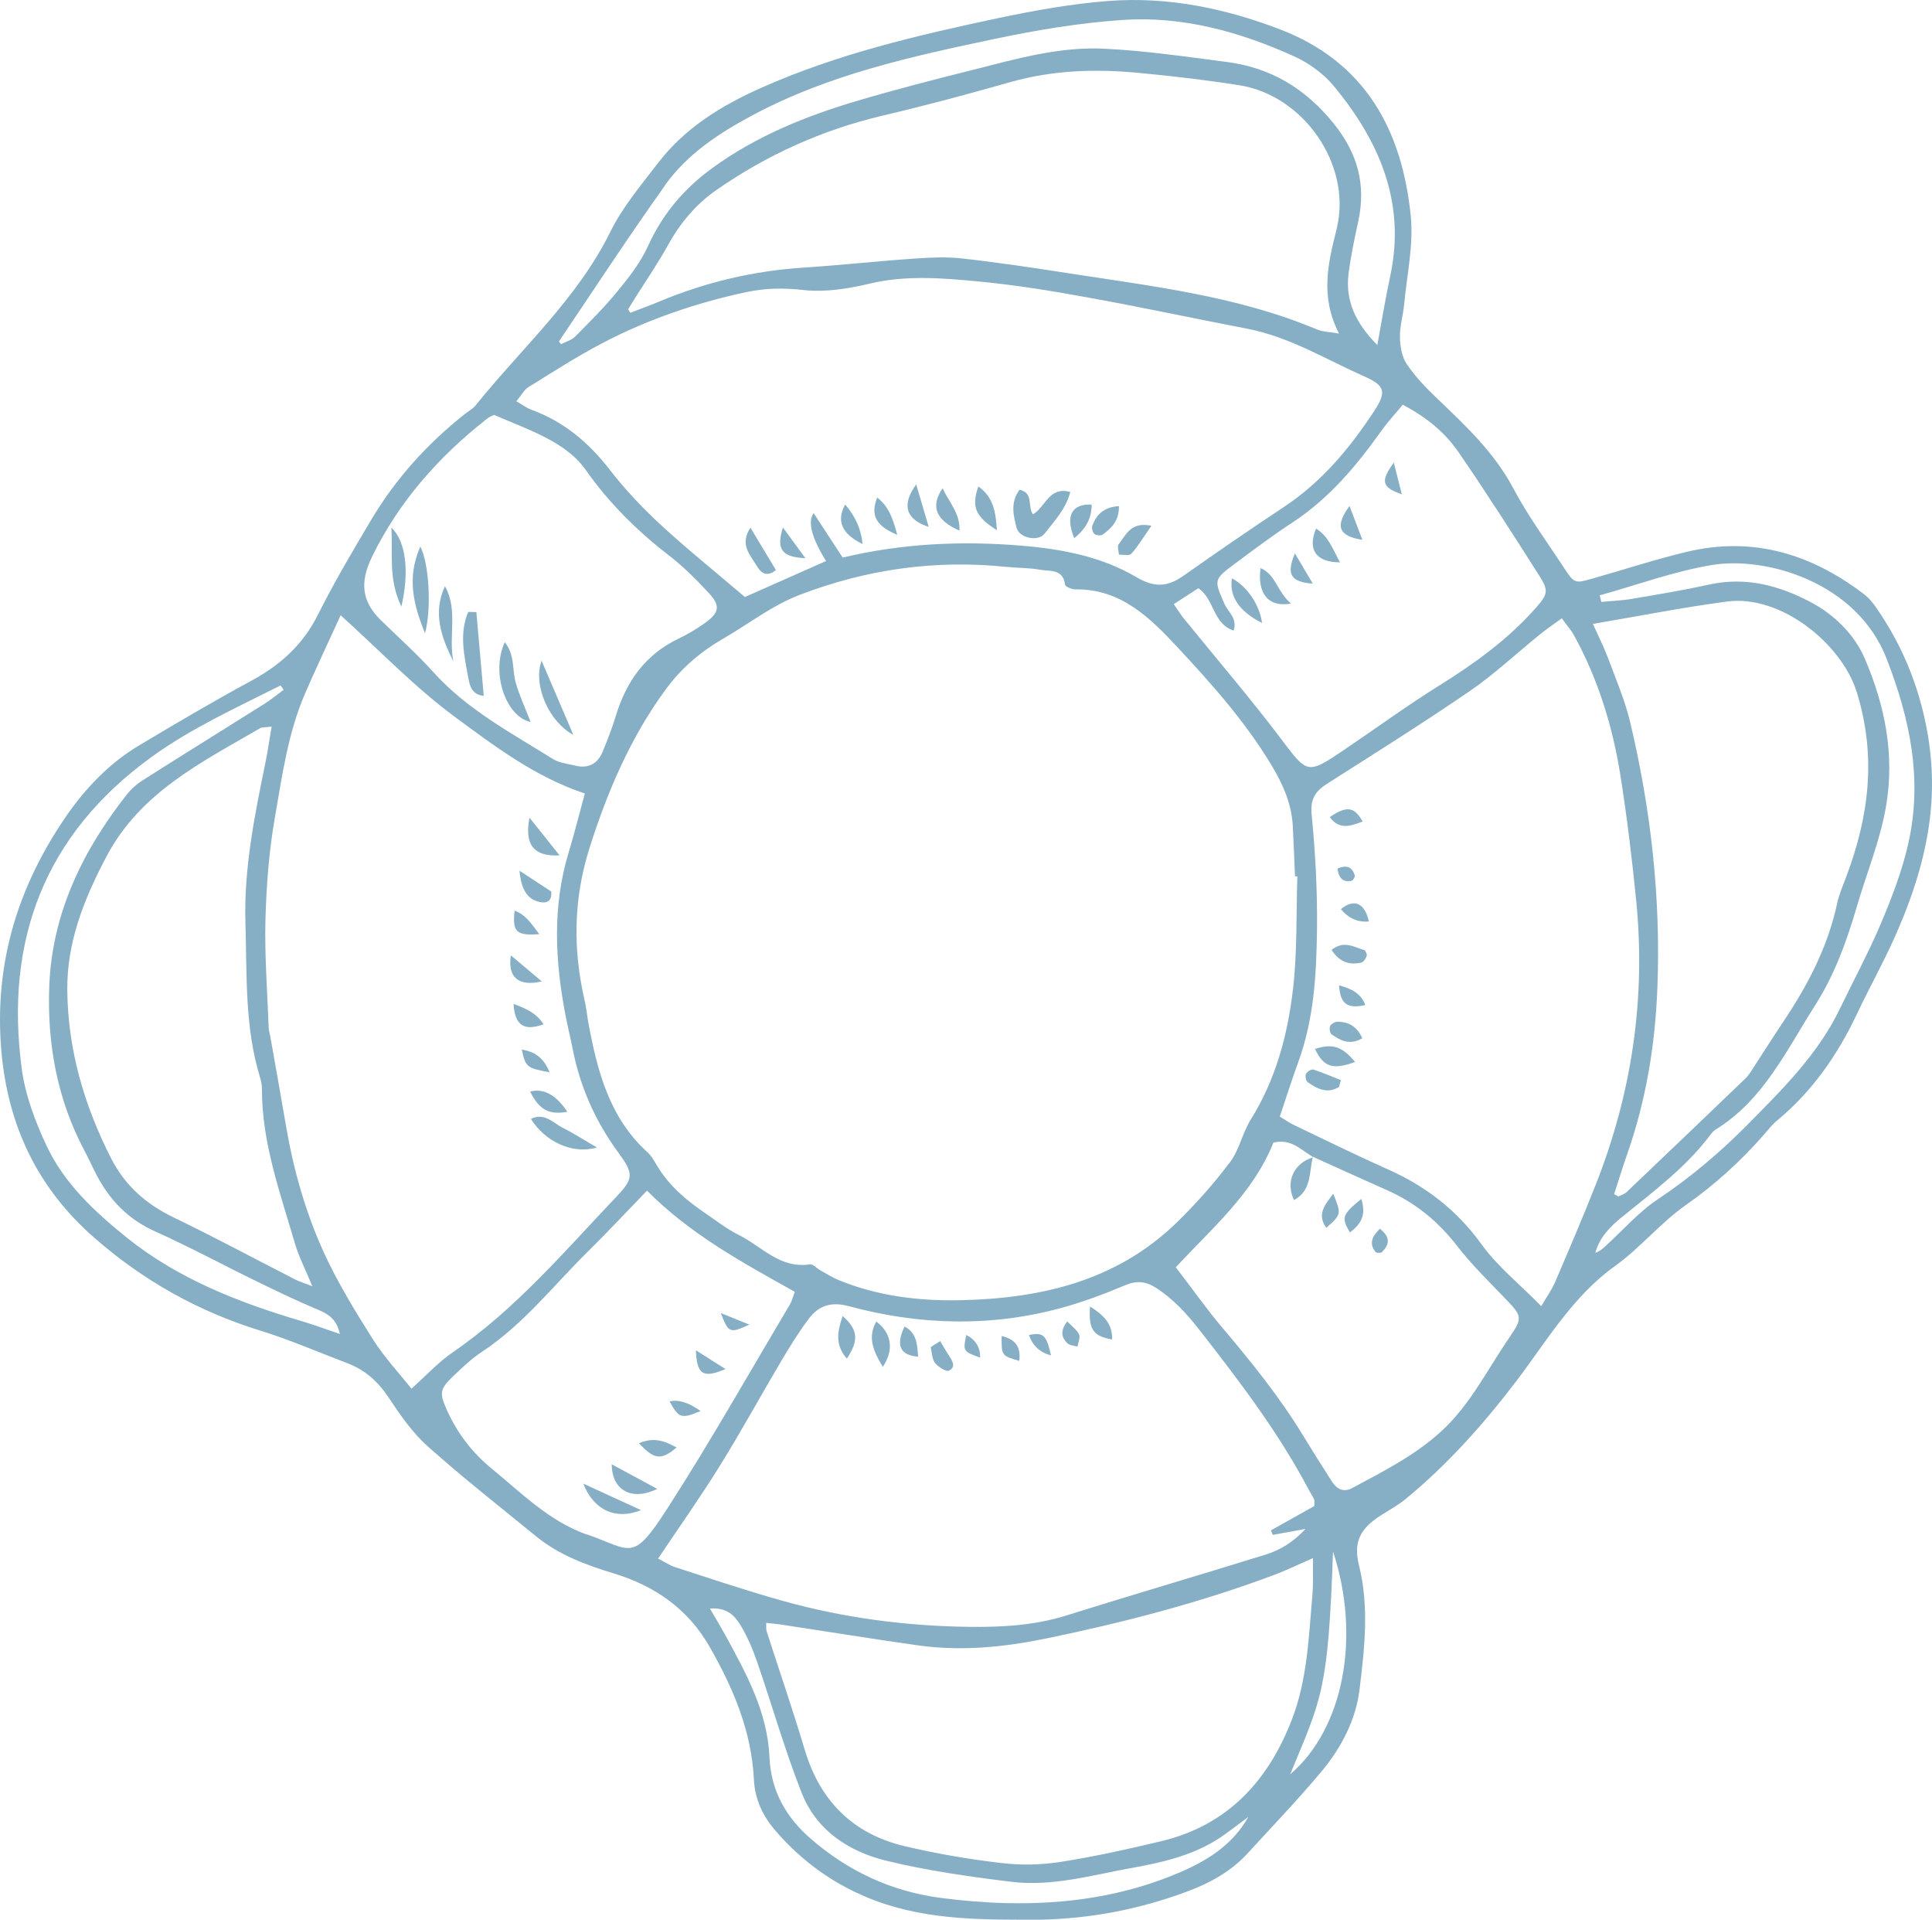 <?xml version="1.0" encoding="UTF-8"?>
<svg xmlns="http://www.w3.org/2000/svg" width="305" height="303" viewBox="0 0 305 303" fill="none">
  <path d="M304.566 117.406C303.432 109.496 300.672 102.322 296.115 95.799C295.621 95.088 295.03 94.376 294.343 93.846C286.013 87.455 276.755 84.597 266.328 87.093C261.313 88.287 256.395 89.903 251.428 91.314C248.571 92.121 248.547 92.121 246.872 89.577C244.183 85.466 241.23 81.475 238.94 77.146C235.914 71.419 231.345 67.162 226.789 62.809C225.077 61.17 223.389 59.421 222.075 57.456C221.304 56.31 221.038 54.659 221.002 53.224C220.978 51.475 221.509 49.739 221.677 47.979C222.111 43.349 223.172 38.634 222.714 34.088C221.352 20.572 215.554 9.792 202.064 4.632C193.373 1.304 184.356 -0.553 175.062 0.146C169.179 0.593 163.308 1.654 157.522 2.871C144.816 5.572 132.171 8.526 120.213 13.844C113.92 16.641 108.134 20.174 103.879 25.733C101.203 29.229 98.273 32.678 96.356 36.584C91.125 47.183 82.361 54.936 75.14 63.919C74.682 64.498 73.983 64.883 73.38 65.354C67.486 70.008 62.507 75.506 58.661 81.957C55.696 86.925 52.755 91.916 50.163 97.077C47.788 101.816 44.208 104.999 39.639 107.471C33.66 110.702 27.789 114.175 21.955 117.659C17.229 120.481 13.48 124.424 10.382 128.921C2.8 139.99 -0.925 152.084 0.196 165.66C1.185 177.585 5.874 187.46 14.855 195.334C22.546 202.086 31.237 206.969 41.05 210.008C45.727 211.455 50.259 213.42 54.84 215.169C57.649 216.23 59.71 218.087 61.386 220.631C63.182 223.344 65.111 226.129 67.51 228.275C73.055 233.219 78.901 237.813 84.663 242.515C88.244 245.433 92.499 247.001 96.839 248.327C103.372 250.304 108.592 253.922 112.04 259.95C115.765 266.473 118.646 273.25 119.019 280.894C119.164 283.885 120.345 286.525 122.286 288.792C126.626 293.892 131.93 297.654 138.186 299.993C146.637 303.153 155.497 303.008 164.309 302.996C172.205 302.827 179.835 301.356 187.237 298.619C190.974 297.244 194.361 295.4 197.05 292.433C200.955 288.153 204.982 283.969 208.694 279.52C211.78 275.794 214.059 271.429 214.637 266.606C215.421 260.119 216.168 253.584 214.541 247.061C213.625 243.359 214.734 241.249 218.037 239.151C219.315 238.343 220.653 237.608 221.822 236.667C228.488 231.205 234.19 224.803 239.386 217.978C244.232 211.6 248.258 204.618 254.997 199.795C258.963 196.95 262.145 192.995 266.147 190.197C270.752 186.978 274.79 183.276 278.455 179.104C279.118 178.345 279.745 177.525 280.516 176.886C286.074 172.292 290.064 166.553 293.126 160.09C295.006 156.099 297.164 152.24 298.984 148.213C303.396 138.422 306.121 128.342 304.553 117.406H304.566ZM257.335 113.909C256.515 110.509 255.117 107.242 253.888 103.95C253.249 102.226 252.405 100.562 251.465 98.476C258.866 97.222 265.725 95.859 272.657 94.943C281.228 93.822 290.775 101.695 293.114 109.219C296.26 119.323 295.066 128.812 291.474 138.35C290.944 139.761 290.329 141.171 290.015 142.63C288.533 149.527 285.326 155.616 281.433 161.404C279.89 163.707 278.419 166.046 276.9 168.373C276.49 169 276.104 169.688 275.562 170.206C269.318 176.211 263.061 182.191 256.781 188.16C256.443 188.485 255.925 188.618 255.491 188.847C255.262 188.726 255.045 188.594 254.816 188.473C255.515 186.351 256.166 184.205 256.901 182.107C259.879 173.594 261.313 164.84 261.651 155.821C262.193 141.63 260.614 127.679 257.335 113.921V113.909ZM221.448 63.883C225.173 65.836 228.115 68.247 230.248 71.358C234.672 77.785 238.879 84.38 243.062 90.964C244.533 93.279 244.292 93.87 242.472 95.932C238.096 100.899 232.816 104.709 227.222 108.194C222.099 111.389 217.205 114.97 212.202 118.347C206.332 122.313 206.404 122.133 202.209 116.586C197.279 110.063 191.938 103.853 186.791 97.499C186.333 96.932 185.959 96.305 185.308 95.353C186.707 94.448 187.912 93.665 189.178 92.845C191.733 94.557 191.432 98.439 194.747 99.525C195.386 97.583 193.867 96.595 193.313 95.341C191.661 91.579 191.589 91.482 194.771 89.107C197.797 86.852 200.823 84.573 203.993 82.499C209.815 78.701 214.143 73.517 218.121 67.934C219.122 66.535 220.303 65.269 221.448 63.883ZM204.813 138.338C204.608 144.258 204.813 150.215 204.126 156.075C203.282 163.333 201.413 170.387 197.435 176.741C196.133 178.827 195.651 181.48 194.193 183.421C191.625 186.821 188.768 190.053 185.706 193.019C176.243 202.195 164.333 204.944 151.688 205.221C145.118 205.366 138.584 204.582 132.412 202.05C131.375 201.628 130.423 201.013 129.447 200.47C128.904 200.169 128.338 199.482 127.868 199.554C123.154 200.302 120.249 196.721 116.633 194.924C114.728 193.984 113.028 192.633 111.256 191.427C108.315 189.426 105.639 187.159 103.77 184.06C103.312 183.313 102.89 182.481 102.251 181.902C96.164 176.392 94.283 168.988 92.873 161.368C92.668 160.259 92.571 159.113 92.318 158.016C90.426 149.877 90.51 141.919 93.078 133.804C95.935 124.821 99.563 116.333 105.156 108.737C107.579 105.445 110.617 102.853 114.173 100.803C118.188 98.488 121.816 95.594 126.24 93.894C136.812 89.843 147.661 88.311 158.908 89.481C160.668 89.662 162.453 89.601 164.176 89.927C165.707 90.204 167.829 89.722 168.142 92.29C168.191 92.604 169.191 93.026 169.734 93.026C176.966 92.917 181.571 97.523 185.971 102.25C191.384 108.061 196.664 113.994 200.774 120.855C202.546 123.821 203.909 126.895 204.089 130.392C204.222 133.033 204.331 135.685 204.439 138.326C204.548 138.326 204.68 138.326 204.789 138.326L204.813 138.338ZM104.952 29.277C108.508 24.286 113.534 20.994 118.995 18.088C130.99 11.71 144.033 8.888 157.088 6.127C163.73 4.728 170.481 3.607 177.244 3.149C186.719 2.51 195.748 5.018 204.319 8.9C206.657 9.961 208.96 11.637 210.587 13.603C217.772 22.308 221.979 32.002 219.459 43.638C218.724 47.038 218.169 50.475 217.434 54.466C213.962 50.945 212.347 47.424 212.901 43.144C213.251 40.395 213.83 37.669 214.42 34.969C215.686 29.145 214.336 24.201 210.539 19.487C206.079 13.964 200.606 10.673 193.662 9.78C187.177 8.948 180.679 7.972 174.158 7.682C167.178 7.357 160.415 9.298 153.701 10.998C147.589 12.53 141.477 14.097 135.438 15.882C127.313 18.281 119.49 21.428 112.546 26.456C108.074 29.687 104.626 33.703 102.312 38.815C101.142 41.407 99.31 43.746 97.49 45.965C95.44 48.485 93.114 50.776 90.835 53.091C90.257 53.682 89.341 53.923 88.581 54.333C88.461 54.188 88.352 54.044 88.232 53.899C93.789 45.676 99.213 37.356 104.976 29.277H104.952ZM211.383 52.645C209.779 52.368 208.803 52.368 207.983 52.03C195.41 46.737 181.993 45.193 168.697 43.132C163.091 42.263 157.486 41.419 151.856 40.792C149.373 40.515 146.818 40.648 144.322 40.816C138.548 41.214 132.786 41.853 127.012 42.227C119.007 42.734 111.341 44.542 103.963 47.641C102.504 48.256 100.998 48.786 99.515 49.365C99.394 49.184 99.274 49.016 99.153 48.835C99.515 48.244 99.876 47.653 100.238 47.074C101.974 44.301 103.842 41.6 105.422 38.743C107.35 35.258 109.81 32.28 113.064 30.013C121.093 24.43 129.857 20.475 139.416 18.233C146.142 16.653 152.833 14.857 159.487 12.964C166.262 11.046 173.037 10.841 180.04 11.529C185.296 12.035 190.516 12.638 195.736 13.47C205.801 15.098 213.335 25.925 211.081 35.825C211.057 35.945 211.033 36.078 210.997 36.199C209.683 41.48 208.345 46.761 211.395 52.657L211.383 52.645ZM83.47 61.073C87.316 58.686 91.125 56.238 95.127 54.14C102.312 50.39 109.942 47.786 117.862 46.098C120.803 45.471 123.733 45.422 126.819 45.772C130.23 46.158 133.883 45.579 137.282 44.771C142.936 43.421 148.578 43.867 154.183 44.398C160.066 44.94 165.924 45.893 171.735 46.954C180.149 48.473 188.515 50.27 196.905 51.885C203.571 53.175 209.309 56.72 215.397 59.421C218.736 60.892 218.881 61.917 216.904 64.932C213.07 70.767 208.658 76.049 202.763 79.967C197.411 83.512 192.119 87.154 186.863 90.855C184.332 92.64 182.307 92.809 179.353 91.072C173.892 87.853 167.672 86.659 161.295 86.129C151.82 85.345 142.442 85.755 133.027 88.01C131.484 85.647 130.001 83.368 128.446 80.98C127.474 82.371 128.129 84.895 130.411 88.552C126.071 90.469 121.78 92.387 117.597 94.231C112.944 90.264 108.435 86.647 104.204 82.741C101.347 80.1 98.647 77.218 96.272 74.156C92.933 69.839 88.991 66.523 83.844 64.654C83.157 64.401 82.554 63.931 81.517 63.34C82.265 62.448 82.723 61.531 83.47 61.061V61.073ZM58.685 87.962C62.989 79.135 69.27 72.07 76.9 66.077C77.286 65.776 77.768 65.595 77.985 65.486C80.722 66.668 83.301 67.632 85.76 68.874C88.352 70.177 90.751 71.744 92.499 74.216C96.152 79.401 100.6 83.814 105.639 87.696C107.917 89.457 109.99 91.531 111.943 93.653C113.751 95.618 113.547 96.691 111.365 98.283C110.039 99.235 108.616 100.091 107.145 100.791C101.866 103.299 98.864 107.579 97.212 113.017C96.622 114.934 95.898 116.827 95.127 118.672C94.343 120.541 92.885 121.349 90.86 120.855C89.642 120.553 88.28 120.432 87.255 119.781C80.661 115.646 73.73 112.004 68.402 106.072C65.798 103.178 62.868 100.574 60.084 97.849C57.082 94.907 56.805 91.844 58.698 87.962H58.685ZM47.692 208.549C37.722 205.595 28.103 201.869 19.918 195.262C14.903 191.21 10.129 186.773 7.357 180.853C5.56 177.031 3.993 172.871 3.439 168.723C0.714 148.43 7.043 131.706 23.908 119.492C30.248 114.898 37.361 111.691 44.304 108.182C44.461 108.411 44.618 108.652 44.774 108.881C43.786 109.605 42.834 110.401 41.809 111.052C35.408 115.079 28.983 119.058 22.606 123.109C21.666 123.7 20.761 124.472 20.074 125.34C13.046 134.238 8.212 144.186 7.778 155.641C7.429 164.635 8.996 173.474 13.324 181.6C13.975 182.818 14.541 184.096 15.18 185.326C17.265 189.365 20.183 192.428 24.45 194.345C29.959 196.817 35.299 199.711 40.736 202.351C43.907 203.895 47.089 205.426 50.332 206.777C51.959 207.464 53.176 208.32 53.647 210.551C51.501 209.827 49.62 209.116 47.692 208.549ZM38.747 145.669C39 153.82 38.602 162.079 41.05 170.049C41.23 170.64 41.351 171.291 41.351 171.906C41.339 180.383 44.22 188.244 46.546 196.226C47.173 198.36 48.222 200.374 49.307 203.015C48.077 202.532 47.306 202.303 46.607 201.954C40.218 198.686 33.889 195.286 27.428 192.163C23.064 190.053 19.737 187.159 17.507 182.77C13.275 174.426 10.72 165.684 10.623 156.316C10.539 148.683 13.287 141.847 16.82 135.167C22.172 125.038 31.852 120.3 41.074 114.934C41.363 114.765 41.785 114.826 42.882 114.681C42.508 116.839 42.279 118.552 41.929 120.24C40.206 128.632 38.482 137.096 38.747 145.681V145.669ZM64.954 219.184C62.965 216.676 60.651 214.216 58.878 211.407C56.058 206.945 53.273 202.4 51.091 197.613C48.222 191.307 46.33 184.615 45.16 177.754C44.352 173.04 43.509 168.337 42.677 163.623C42.58 163.128 42.424 162.634 42.412 162.14C42.207 156.497 41.761 150.83 41.905 145.199C42.05 139.809 42.46 134.383 43.388 129.078C44.545 122.398 45.474 115.609 48.222 109.315C49.97 105.312 51.839 101.345 53.779 97.113C60.036 102.756 65.508 108.508 71.789 113.138C78.118 117.792 84.483 122.639 92.33 125.243C91.426 128.547 90.667 131.586 89.763 134.576C87.171 143.137 87.629 151.734 89.293 160.355C89.63 162.091 90.064 163.803 90.401 165.528C91.571 171.569 94.018 177.031 97.658 181.986C99.985 185.157 100.081 185.989 97.393 188.799C89.16 197.456 81.421 206.632 71.439 213.469C69.185 215.012 67.305 217.098 64.954 219.184ZM92.716 242.238C86.701 240.128 82.349 235.666 77.587 231.772C74.513 229.252 72.175 226.189 70.547 222.548C69.378 219.931 69.378 219.292 71.5 217.255C72.958 215.868 74.441 214.445 76.105 213.348C82.614 209.055 87.352 202.918 92.812 197.54C95.85 194.55 98.767 191.415 102.143 187.931C109.086 194.912 117.296 199.313 125.469 203.895C125.143 204.775 124.999 205.39 124.697 205.908C118.32 216.616 112.184 227.479 105.446 237.957C99.816 246.711 99.816 244.685 92.728 242.214L92.716 242.238ZM106.651 247.386C105.735 247.097 104.915 246.518 103.891 246C107.254 240.984 110.593 236.269 113.631 231.374C117.018 225.924 120.092 220.293 123.359 214.771C124.709 212.504 126.095 210.249 127.687 208.139C129.242 206.065 131.231 205.414 133.991 206.162C145.142 209.176 156.401 209.49 167.6 206.427C170.987 205.498 174.314 204.257 177.557 202.882C179.413 202.098 180.86 202.207 182.499 203.268C185.176 205.004 187.261 207.247 189.238 209.767C195.531 217.821 201.727 225.924 206.525 234.979C206.814 235.534 207.175 236.064 207.441 236.619C207.537 236.824 207.477 237.101 207.501 237.704C205.307 238.934 202.968 240.236 200.63 241.551C200.726 241.792 200.823 242.033 200.931 242.262C202.45 241.985 203.969 241.707 206.103 241.321C204.065 243.504 202.016 244.685 199.798 245.373C189.347 248.628 178.835 251.691 168.383 254.971C163.357 256.55 158.221 256.839 153.062 256.779C143.069 256.659 133.208 255.368 123.576 252.68C117.886 251.088 112.269 249.195 106.639 247.374L106.651 247.386ZM120.96 256.152C121.828 256.249 122.539 256.297 123.239 256.405C130.459 257.503 137.656 258.672 144.889 259.697C151.712 260.662 158.511 259.987 165.177 258.612C177.4 256.092 189.467 252.957 201.184 248.568C203.053 247.869 204.849 246.988 207.272 245.927C207.248 248.074 207.344 249.894 207.188 251.691C206.609 258.335 206.392 265.063 203.957 271.381C200.22 281.099 193.795 288.105 183.319 290.613C178.051 291.867 172.759 293.048 167.419 293.88C164.345 294.363 161.114 294.423 158.016 294.049C152.905 293.446 147.782 292.578 142.779 291.384C134.63 289.443 129.447 284.246 127.036 276.168C125.167 269.898 123.034 263.712 121.033 257.491C120.924 257.165 120.984 256.779 120.96 256.152ZM186.417 295.46C177.593 299.282 168.287 300.62 158.752 300.379C155.364 300.295 151.953 300.006 148.59 299.571C140.754 298.559 133.883 295.351 127.94 290.179C124.07 286.815 121.708 282.631 121.479 277.398C121.177 270.211 117.802 264.134 114.487 258.045C113.788 256.779 113.028 255.537 112.076 253.897C114.764 253.668 115.994 255.043 116.862 256.454C117.971 258.262 118.814 260.264 119.514 262.277C121.9 269.174 123.889 276.228 126.566 283.004C128.904 288.925 134.027 292.265 139.946 293.699C146.396 295.267 153.038 296.207 159.644 297.015C166.105 297.811 172.386 295.966 178.678 294.833C183.898 293.892 189.057 292.687 193.457 289.467C194.675 288.587 195.868 287.683 197.074 286.778C194.627 291.119 190.721 293.603 186.417 295.46ZM203.68 280.05C208.694 267.957 209.671 266.823 210.442 244.878C214.866 258.347 212.13 272.84 203.68 280.05ZM238.506 210.792C234.913 215.916 232.213 221.668 227.439 225.996C223.269 229.782 218.338 232.254 213.468 234.871C212.07 235.618 211.033 235.015 210.261 233.834C208.706 231.41 207.163 228.962 205.657 226.491C201.98 220.462 197.568 215 193.011 209.61C190.516 206.668 188.286 203.497 185.622 200.024C191.179 193.996 197.797 188.437 201.028 180.358C201.377 180.262 201.703 180.214 202.016 180.202C202.04 180.202 202.076 180.202 202.1 180.202C202.378 180.202 202.643 180.202 202.908 180.25C202.932 180.25 202.956 180.262 202.993 180.274C203.246 180.322 203.499 180.383 203.728 180.467C203.728 180.467 203.728 180.467 203.74 180.467C204.969 180.925 205.982 181.829 207.079 182.493C207.127 182.529 207.188 182.565 207.236 182.589C207.236 182.589 207.236 182.613 207.236 182.637C207.248 182.637 207.26 182.625 207.284 182.613L207.248 182.577C211.154 184.337 215.035 186.11 218.953 187.846C223.425 189.824 227.03 192.778 230.043 196.672C232.418 199.735 235.239 202.46 237.927 205.269C240.169 207.621 240.374 208.091 238.506 210.756V210.792ZM245.473 202.412C245.003 203.521 244.268 204.534 243.316 206.162C239.904 202.689 236.408 199.904 233.889 196.407C229.983 190.981 225.053 187.207 219.049 184.542C214.107 182.336 209.249 179.949 204.355 177.609C203.583 177.248 202.872 176.741 202.04 176.235C203.041 173.245 203.957 170.375 204.982 167.553C207.441 160.801 207.826 153.735 207.911 146.694C207.983 140.665 207.658 134.588 207.067 128.583C206.826 126.1 207.658 124.882 209.514 123.7C217.036 118.901 224.595 114.175 231.948 109.135C235.878 106.446 239.386 103.142 243.099 100.14C244.135 99.296 245.244 98.548 246.558 97.596C247.366 98.705 248.029 99.44 248.487 100.284C252.296 107.205 254.587 114.669 255.816 122.422C256.853 129.005 257.661 135.637 258.312 142.269C259.818 157.594 257.624 172.425 252.007 186.749C249.934 192.018 247.703 197.227 245.473 202.424V202.412ZM301.263 133.129C300.298 137.397 298.707 141.569 296.995 145.621C295.042 150.251 292.631 154.7 290.449 159.234C286.99 166.42 281.42 171.894 275.924 177.465C271.572 181.866 266.919 185.821 261.747 189.269C258.637 191.331 256.118 194.273 253.321 196.805C252.899 197.191 252.453 197.54 251.85 197.745C252.513 195.322 254.165 193.622 255.985 192.151C260.964 188.099 266.147 184.289 270.041 179.08C270.27 178.779 270.535 178.478 270.848 178.285C278.395 173.63 281.999 165.805 286.52 158.727C289.594 153.916 291.522 148.611 293.126 143.125C294.669 137.819 296.814 132.719 297.755 127.197C299.141 119.034 297.55 111.341 294.403 103.974C292.764 100.152 289.606 97.041 285.917 95.076C280.974 92.447 275.646 90.988 269.884 92.254C265.834 93.146 261.723 93.834 257.624 94.521C256.033 94.798 254.406 94.846 252.791 95.003C252.706 94.653 252.622 94.304 252.549 93.966C258.456 92.326 264.279 90.168 270.282 89.179C278.78 87.769 293.138 91.856 297.839 103.974C301.552 113.548 303.529 123.049 301.263 133.105V133.129Z" fill="#86AFC6"></path>
  <path d="M164.888 84.248C166.419 82.258 168.263 80.377 168.962 77.652C165.587 76.724 165.092 80.004 163.067 81.185C162.163 79.871 163.224 77.809 160.958 77.303C159.475 79.256 159.969 81.378 160.5 83.356C160.922 84.899 163.875 85.55 164.888 84.236V84.248Z" fill="#86AFC6"></path>
  <path d="M157.377 83.693C157.197 80.655 156.763 78.412 154.448 76.784C153.339 79.979 153.918 81.463 157.377 83.693Z" fill="#86AFC6"></path>
  <path d="M151.471 83.753C151.591 81.004 149.831 79.304 148.807 77.073C146.842 79.931 147.746 82.114 151.471 83.753Z" fill="#86AFC6"></path>
  <path d="M122.491 89.975C121.237 87.889 120.044 85.9 118.465 83.283C116.705 86.008 118.465 87.6 119.417 89.24C120.032 90.289 120.936 91.241 122.491 89.975Z" fill="#86AFC6"></path>
  <path d="M176.653 87.552C177.316 87.515 178.28 87.757 178.594 87.407C179.643 86.249 180.45 84.875 181.776 82.982C178.437 82.294 177.75 84.501 176.605 85.888C176.34 86.213 176.617 86.997 176.641 87.564L176.653 87.552Z" fill="#86AFC6"></path>
  <path d="M169.577 84.947C171.506 83.404 172.337 81.752 172.337 79.642C169.215 79.497 168.142 81.39 169.577 84.947Z" fill="#86AFC6"></path>
  <path d="M174.061 84.392C175.435 83.38 176.689 82.234 176.641 79.883C174.206 80.04 173.097 81.257 172.446 82.958C172.313 83.319 172.482 84.007 172.759 84.26C173.024 84.501 173.784 84.585 174.061 84.392Z" fill="#86AFC6"></path>
  <path d="M146.613 83.163C145.95 80.908 145.383 78.991 144.636 76.459C142.273 79.702 142.996 81.993 146.613 83.163Z" fill="#86AFC6"></path>
  <path d="M136.173 85.864C135.92 83.368 134.968 81.45 133.425 79.63C131.99 82.21 132.906 84.308 136.173 85.864Z" fill="#86AFC6"></path>
  <path d="M141.646 84.417C140.959 81.836 140.308 79.943 138.476 78.532C137.403 81.318 138.223 82.97 141.646 84.417Z" fill="#86AFC6"></path>
  <path d="M127.144 88.106C125.794 86.261 124.697 84.754 123.6 83.259C122.479 86.707 123.468 87.95 127.144 88.106Z" fill="#86AFC6"></path>
  <path d="M83.808 176.597C86.001 180.117 90.269 182.264 94.235 181.118C91.932 179.78 90.401 178.779 88.774 177.971C87.279 177.211 85.941 175.548 83.808 176.609V176.597Z" fill="#86AFC6"></path>
  <path d="M88.34 135.01C86.785 133.057 85.387 131.308 83.591 129.066C82.747 133.382 84.326 135.239 88.34 135.01Z" fill="#86AFC6"></path>
  <path d="M83.687 172.292C85.146 175.186 86.628 175.994 89.558 175.487C87.81 172.823 85.809 171.725 83.687 172.292Z" fill="#86AFC6"></path>
  <path d="M85.17 142.365C86.351 142.618 87.159 142.233 87.026 140.713C85.531 139.737 83.988 138.736 82.011 137.434C82.277 140.46 83.301 141.955 85.17 142.365Z" fill="#86AFC6"></path>
  <path d="M85.809 161.669C84.675 159.873 82.988 159.161 81.071 158.462C81.276 161.838 82.711 162.803 85.809 161.669Z" fill="#86AFC6"></path>
  <path d="M85.531 154.905C83.82 153.47 82.301 152.18 80.649 150.793C80.119 154.278 81.843 155.749 85.531 154.905Z" fill="#86AFC6"></path>
  <path d="M85.134 147.441C83.844 145.729 82.976 144.379 81.24 143.728C80.866 147.068 81.493 147.731 85.134 147.441Z" fill="#86AFC6"></path>
  <path d="M82.373 165.66C82.964 168.422 83.169 168.602 86.761 169.241C85.784 166.866 84.386 165.998 82.373 165.66Z" fill="#86AFC6"></path>
  <path d="M207.597 165.564C208.948 168.409 210.382 168.916 213.926 167.614C211.865 165.13 210.31 164.672 207.597 165.564Z" fill="#86AFC6"></path>
  <path d="M206.175 169.483C206.018 169.82 206.151 170.592 206.428 170.797C207.959 171.882 209.598 172.69 211.395 171.556C211.491 171.195 211.588 170.845 211.684 170.483C210.237 169.917 208.815 169.29 207.344 168.819C207.043 168.723 206.344 169.145 206.187 169.483H206.175Z" fill="#86AFC6"></path>
  <path d="M211.202 161.259C210.792 161.247 210.177 161.573 209.996 161.922C209.828 162.26 209.936 163.056 210.201 163.249C211.612 164.238 213.106 165.033 215.059 163.876C214.131 161.802 212.745 161.32 211.19 161.259H211.202Z" fill="#86AFC6"></path>
  <path d="M215.349 149.949C213.781 149.515 212.202 148.358 210.213 149.925C211.491 151.927 213.07 152.325 214.891 151.939C215.252 151.867 215.614 151.3 215.758 150.878C215.843 150.625 215.566 150.01 215.349 149.937V149.949Z" fill="#86AFC6"></path>
  <path d="M211.684 143.499C212.906 144.962 214.376 145.609 216.096 145.44C215.469 142.522 213.769 141.774 211.684 143.499Z" fill="#86AFC6"></path>
  <path d="M215.12 129.669C213.794 127.317 212.612 127.149 209.924 128.969C211.467 131.079 213.251 130.344 215.12 129.669Z" fill="#86AFC6"></path>
  <path d="M211.395 155.532C211.575 158.45 212.697 159.282 215.541 158.631C214.782 156.677 213.239 156.026 211.395 155.532Z" fill="#86AFC6"></path>
  <path d="M211.141 137.108C211.346 138.676 212.07 139.29 213.384 139.025C213.601 138.977 213.938 138.41 213.878 138.181C213.504 136.939 212.697 136.421 211.141 137.096V137.108Z" fill="#86AFC6"></path>
  <path d="M138.331 208.585C136.945 211.117 137.837 213.227 139.368 215.735C141.2 213.01 140.73 210.382 138.331 208.585Z" fill="#86AFC6"></path>
  <path d="M133.027 207.717C132.195 210.117 131.785 212.287 133.69 214.433C135.619 211.563 135.45 209.851 133.027 207.717Z" fill="#86AFC6"></path>
  <path d="M175.556 211.419C175.652 208.995 174.314 207.633 172.084 206.21C171.807 209.827 172.578 210.9 175.556 211.419Z" fill="#86AFC6"></path>
  <path d="M144.949 214.132C144.792 212.275 144.78 210.454 142.803 209.369C141.369 212.335 142.08 213.927 144.949 214.132Z" fill="#86AFC6"></path>
  <path d="M165.924 213.939C165.177 210.659 164.719 210.273 162.44 210.707C162.987 212.379 164.148 213.456 165.924 213.939Z" fill="#86AFC6"></path>
  <path d="M149.819 216.326C151.013 215.735 150.301 214.71 149.747 213.878C149.277 213.155 148.867 212.407 148.421 211.672C147.927 211.985 147.42 212.311 146.926 212.624C147.131 213.469 147.119 214.481 147.601 215.108C148.107 215.747 149.373 216.555 149.819 216.338V216.326Z" fill="#86AFC6"></path>
  <path d="M154.737 214.288C154.77 212.673 154.038 211.479 152.544 210.707C152.013 213.264 152.037 213.312 154.737 214.288Z" fill="#86AFC6"></path>
  <path d="M160.91 214.795C161.187 212.576 160.295 211.383 158.125 210.876C158.101 213.975 158.113 213.999 160.91 214.795Z" fill="#86AFC6"></path>
  <path d="M170.095 212.552C170.204 211.901 170.577 211.141 170.36 210.647C170.047 209.936 169.3 209.429 168.48 208.561C167.262 210.165 167.66 211.178 168.48 211.997C168.842 212.359 169.553 212.383 170.095 212.552Z" fill="#86AFC6"></path>
  <path d="M194.482 91.277C194.024 94.075 195.579 96.498 199.243 98.331C198.81 95.341 196.845 92.555 194.482 91.277Z" fill="#86AFC6"></path>
  <path d="M207.766 83.428C206.392 86.683 207.706 88.769 211.551 88.757C210.346 86.563 209.695 84.622 207.766 83.428Z" fill="#86AFC6"></path>
  <path d="M199.002 89.662C198.46 93.604 200.196 95.944 203.812 95.256C201.618 93.448 201.45 90.723 199.002 89.662Z" fill="#86AFC6"></path>
  <path d="M207.248 92.121C206.175 90.313 205.307 88.83 204.427 87.347C203.017 90.674 203.776 91.856 207.248 92.121Z" fill="#86AFC6"></path>
  <path d="M215.071 85.2C214.312 83.187 213.721 81.655 213.046 79.871C210.72 83.006 211.274 84.622 215.071 85.2Z" fill="#86AFC6"></path>
  <path d="M221.304 78.026C220.87 76.314 220.508 74.891 220.038 73.022C217.88 75.964 218.145 76.917 221.304 78.026Z" fill="#86AFC6"></path>
  <path d="M101.203 238.355C97.912 236.848 94.994 235.51 92.077 234.171C93.765 238.428 97.261 239.947 101.203 238.355Z" fill="#86AFC6"></path>
  <path d="M103.758 235.003C101.082 233.556 98.9 232.375 96.573 231.121C96.586 235.196 99.696 236.993 103.758 235.003Z" fill="#86AFC6"></path>
  <path d="M100.877 227.793C103.276 230.397 104.385 230.53 106.808 228.468C104.927 227.443 103.288 226.78 100.877 227.793Z" fill="#86AFC6"></path>
  <path d="M114.535 216.085C113.088 215.169 111.63 214.252 109.858 213.131C110.002 216.929 110.967 217.616 114.535 216.085Z" fill="#86AFC6"></path>
  <path d="M110.605 222.717C108.733 221.366 107.097 220.86 105.699 221.197C107.182 223.85 107.543 223.983 110.605 222.717Z" fill="#86AFC6"></path>
  <path d="M118.296 209.068C116.633 208.404 115.439 207.922 113.788 207.259C115.041 210.43 115.186 210.49 118.296 209.068Z" fill="#86AFC6"></path>
  <path d="M204.282 189.414C207.079 187.919 206.657 185.073 207.236 182.686C204.234 183.626 202.896 186.52 204.282 189.414Z" fill="#86AFC6"></path>
  <path d="M213.106 194.526C214.794 193.26 215.746 191.837 214.903 189.233C211.865 191.729 211.732 192.175 213.106 194.526Z" fill="#86AFC6"></path>
  <path d="M209.381 193.791C211.768 191.681 211.78 191.644 210.478 188.425C209.032 190.294 207.899 191.729 209.381 193.791Z" fill="#86AFC6"></path>
  <path d="M217.832 193.935C216.638 195.141 216.06 196.238 217.157 197.601C217.301 197.782 218.001 197.806 218.169 197.625C219.266 196.516 219.64 195.346 217.832 193.935Z" fill="#86AFC6"></path>
  <path d="M76.37 109.834C75.972 105.288 75.574 100.947 75.201 96.607C74.779 96.607 74.345 96.595 73.923 96.583C72.464 99.971 73.284 103.492 73.923 106.952C74.14 108.17 74.441 109.641 76.37 109.834Z" fill="#86AFC6"></path>
  <path d="M83.771 113.958C82.891 111.703 82.011 109.798 81.433 107.808C80.83 105.758 81.324 103.383 79.685 101.357C77.479 106.12 79.793 113.089 83.771 113.958Z" fill="#86AFC6"></path>
  <path d="M66.352 86.273C64.146 91.289 65.328 95.618 67.1 99.947C68.16 95.992 67.727 88.878 66.352 86.273Z" fill="#86AFC6"></path>
  <path d="M70.246 92.519C68.293 96.691 69.643 100.586 71.572 104.396C70.764 100.465 72.356 96.293 70.246 92.519Z" fill="#86AFC6"></path>
  <path d="M90.51 115.983C88.75 111.884 87.123 108.074 85.495 104.275C84.085 108.266 86.749 113.994 90.51 115.983Z" fill="#86AFC6"></path>
  <path d="M61.784 83.259C62.037 87.612 61.277 91.338 63.363 95.751C64.629 90.325 64.134 85.514 61.784 83.259Z" fill="#86AFC6"></path>
</svg>
